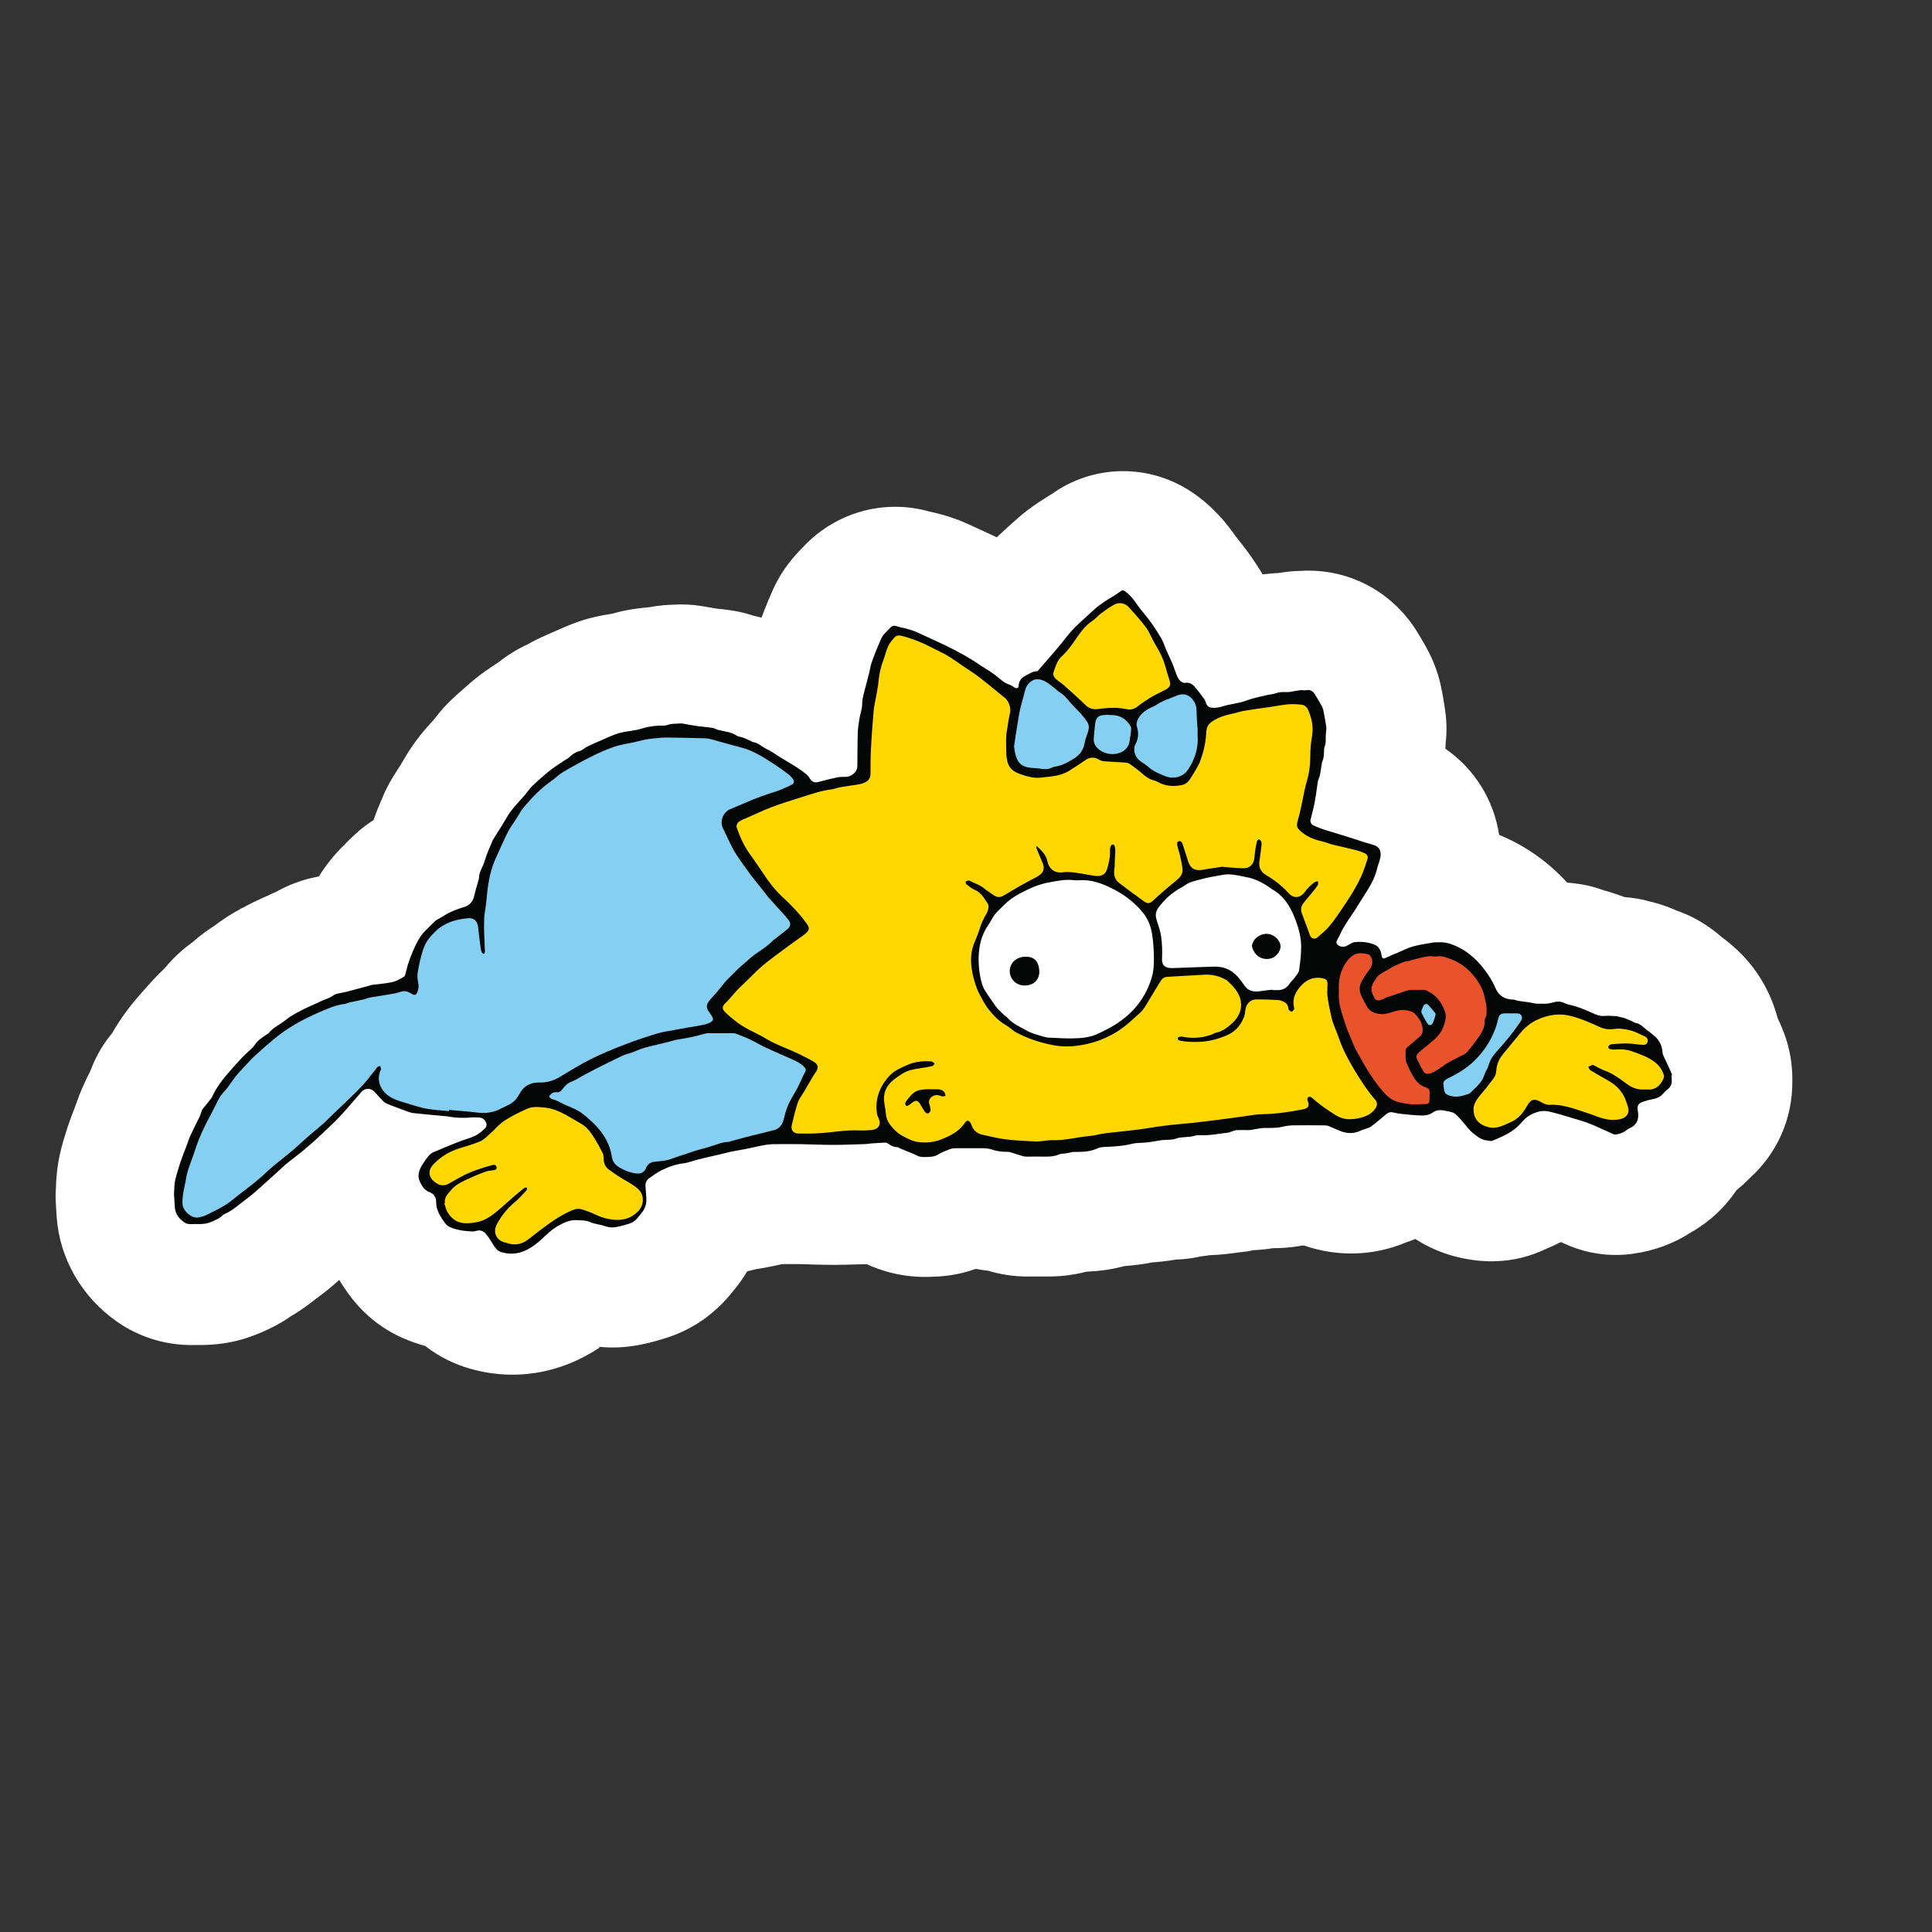 <?xml version="1.0" encoding="UTF-8"?> <svg xmlns="http://www.w3.org/2000/svg" id="Vrstva_1" viewBox="0 0 283.46 283.46"><rect x="0" y="0" width="283.46" height="283.46" fill="#333333" stroke="none"/><defs><style>.cls-1{fill:#85d0f2;}.cls-1,.cls-2,.cls-3,.cls-4,.cls-5,.cls-6{stroke-width:0px;}.cls-2{fill:#1e1e1c;}.cls-3{fill:#fff;}.cls-4{fill:#ffd803;}.cls-5{fill:#e9532b;}.cls-6{fill:#050606;}</style></defs><path class="cls-2" d="m14.65,175.23c0-.22,0-.45.02-.67v-.22c.03-.73.06-1.75.28-2.92.22-1.21.51-2.17.73-2.87l.09-.31c.22-.71.43-1.36.67-2.03.17-.48.34-.9.51-1.33l.29-.78c.23-.64.5-1.36.85-2.17.29-.65.62-1.29.95-1.92.05-.09.29-.67.37-.88.45-1.19,1.02-2.23,1.78-3.18l.29-.37c.23-.28.43-.57.6-.88,1.12-1.98,2.43-3.57,3.44-4.71.68-.78,1.38-1.55,2.09-2.31.31-.33.62-.64.95-.95.2-.19.39-.39.57-.6.84-1.01,1.8-1.91,2.96-2.74.19-.14.36-.28.53-.43.96-.85,1.86-1.43,2.34-1.74.16-.11.31-.22.47-.33,1.44-1.12,2.82-1.83,3.83-2.36.76-.39,1.5-.73,2.25-1.07.37-.17.64-.28.88-.4.23-.11.48-.22.73-.33.22-.09.43-.2.64-.31,1.66-.93,3.16-1.29,4.16-1.47,1.81-.34,3.4-1.43,4.37-2.98.79-1.27,1.72-2.4,2.74-3.4.06-.06.34-.36.34-.36.34-.34.73-.74,1.15-1.12.53-.48,1.1-.91,1.74-1.33,1.27-.81,2.23-2.03,2.71-3.46.29-.9.62-1.66.88-2.26l.17-.42c.33-.82.68-1.52,1.1-2.2l.88-1.4c.29-.47.59-.95.87-1.43,1.18-2.06,2.56-3.58,3.57-4.7.11-.12.26-.29.36-.43.33-.4.85-1.09,1.54-1.78.81-.82,1.58-1.49,2.2-2.02l.29-.25c.48-.42,1.19-1.02,2.05-1.63.5-.36,1.02-.7,1.55-1.04l.19-.12c.19-.12.36-.25.51-.37.95-.76,1.94-1.38,2.98-1.85.2-.09.4-.19.59-.31.23-.14.5-.28.79-.42.91-.45,1.86-.85,2.81-1.26l.42-.19c.79-.36,1.91-.85,3.27-1.23,1.15-.31,2.19-.47,2.81-.57.26-.05.54-.09.81-.17.48-.14.91-.25,1.36-.34,1.01-.2,1.89-.29,2.48-.34l.31-.03c.25-.02.5-.05.74-.09.99-.19,1.78-.23,2.36-.25h.26c.9-.06,1.81-.02,2.73.12l1.24.22c.33.06.64.11.96.16.06,0,.6.06.6.06.57.06,1.12.12,1.66.2.67.09,1.36.26,2.05.5.22.08.43.14.65.19.28.06.6.14.95.23,3.3.9,6.75-.87,7.92-4.09.16-.4.29-.79.45-1.16.34-.84.68-1.67,1.05-2.5.54-1.19,1.29-2.34,2.23-3.4.12-.14.25-.26.37-.4.17-.16.33-.31.47-.48,3.07-3.43,7.71-4.78,12.1-3.55.14.03.26.08.4.11.37.08.73.16,1.07.26.7.19,1.74.48,2.93,1.01,1.5.67,2.98,1.35,4.45,2.05,2.47,1.16,5.38.7,7.37-1.18.51-.48.99-.91,1.43-1.3,0,0,.64-.57.88-.81,1.66-1.55,3.32-2.56,4.54-3.3.16-.09.36-.22.5-.33,3.88-2.82,9.16-2.88,13.15-.16,2.3,1.55,3.75,3.46,4.65,4.78.08.11.14.2.22.29l.29.36c.53.64.96,1.19,1.36,1.75.64.9,1.26,1.83,1.83,2.78,1.36,2.28,3.97,3.5,6.61,3.12.53-.08,1.05-.12,1.58-.14.31,0,.62-.05.93-.09.31-.05.73-.11,1.23-.16.36-.03.68-.05.98-.05h.33c4.48-.28,8.61,1.86,11.03,5.72.59.93,1.07,1.74,1.55,2.67.79,1.54,1.12,2.9,1.33,4.02.12.64.22,1.27.33,1.92l.06.42c.09.57.14,1.24.14,1.8,0,.37-.02.76-.05,1.13l-.03.33c-.02.17-.03.34-.03.53,0,.17-.03.85-.03.98,0,2.16,1.05,4.17,2.84,5.41,2.79,1.94,4.61,4.85,5.12,8.2.34,2.28,1.86,4.22,4,5.1l.22.09c2.79,1.16,5.3,2.93,7.44,5.27,1.15,1.26,2.74,2.02,4.45,2.14,1.23.08,2.43.34,3.58.76.19.06.39.12.57.19.16.05.31.08.47.12.67.2,1.29.4,1.89.64.59.23,1.21.36,1.85.4.85.06,1.61.19,2.37.4.09.03.19.05.28.08.6.14,1.15.31,1.67.5.37.14.74.29,1.13.45.16.08.33.14.5.19,2.39.82,3.97,2.22,4.5,2.67.12.11.26.22.4.33.5.37,1.1.84,1.74,1.46,1.92,1.85,3.29,4.17,3.95,6.75.09.37.23.73.39,1.09.26.59.53,1.18.76,1.78.53,1.4.81,2.9.81,4.48v.4c0,3.57-1.46,6.84-4.11,9.23-.11.09-.22.2-.33.31l-.14.14c-.34.34-.73.7-1.15,1.02-.53.42-.99.93-1.38,1.49-1.13,1.69-2.67,3.12-4.45,4.12-.12.06-.25.14-.36.22-1.71,1.1-3.66,1.83-5.83,2.12-2.16.31-4.36-.03-6.37-.95l-.51-.23c-1.83-.84-3.95-.79-5.75.12-.51.26-1.04.51-1.58.73-.06.03-.14.06-.2.09-.47.2-.93.4-1.41.59-1.54.57-3.19.79-4.95.67-.47-.03-.91-.09-1.33-.17-.06,0-.11-.02-.17-.03-1.81-.29-3.55-.96-5.16-2-1.81-1.15-4.06-1.36-6.05-.54-.33.14-.64.25-.91.34-.16.05-.29.11-.45.17-3.3,1.4-6.89,1.5-10.36.33-.68-.23-1.41-.36-2.12-.36h-.37c-.36,0-.71.05-1.05.11-1.27.23-2.34.26-3.15.28-.34,0-.68.03-1.02.09l-.33.05c-.39.06-.96.14-1.66.16-.37,0-.74.06-1.1.12-.26.06-.54.09-.81.14h-.16c-.31.06-.6.09-.9.14-.96.14-2.14.29-3.5.34-.25,0-.5.03-.74.06l-.4.06-.53.06c-.28.03-.56.08-.84.14-.57.14-1.15.23-1.74.28-.28.03-.54.05-.79.05-.28,0-.54.05-.82.09-.95.17-1.88.28-2.87.34-.29.02-.57.06-.87.11-.36.08-.68.12-1.02.19-.74.11-1.49.19-2.22.25-.42.03-.82.11-1.23.22-1.27.34-2.62.54-4.09.6-.48.02-.95.09-1.41.2-1.36.36-2.81.53-4.31.5h-2.84c-1.24,0-2.47-.19-3.64-.54-.4-.12-.81-.2-1.21-.25-.45-.05-.9-.11-1.35-.2-1.15-.22-2.33-.12-3.43.26-1.94.68-3.57.74-4.36.78-1.55.09-3.02-.06-4.39-.4-.78-.2-1.5-.47-2.25-.82-.95-.45-1.98-.65-3.04-.62h-.67c-1.33.06-2.64.11-3.95.11-1.02,0-2.06-.03-3.1-.06h-.23c-.54-.02-1.09-.03-1.61-.05h-2.73c-.47,0-.91.06-1.36.16l-1.16.26c-.53.11-1.1.22-1.67.31-.39.06-.64.11-.9.17-.11.02-.22.05-.31.08l-1.23.31c-1.71.43-3.18,1.54-4.08,3.04-.39.65-.84,1.29-1.32,1.88-.84,1.05-2.85,3.58-6.45,4.82-1.27.43-2.57.78-3.88,1.02-1.24.22-2.51.28-3.77.14-1.52-.16-3.04.22-4.31,1.07-4.23,2.81-8.95,3.57-13.65,2.2-1.55-.45-2.96-1.18-4.22-2.16-.68-.53-1.47-.93-2.31-1.16-.87-.25-1.69-.53-2.51-.9-1.94-.87-3.66-2.25-4.96-4-.45-.6-.87-1.23-1.24-1.83-1.01-1.67-2.71-2.82-4.65-3.12-1.94-.29-3.91.28-5.38,1.58-.78.7-1.72,1.5-2.81,2.28-.09.06-.5.37-.5.37-.65.51-1.58,1.24-2.82,1.95-.17.11-.36.22-.51.33-.42.29-.82.54-1.27.79-1.05.57-2.17,1.05-3.23,1.4-2.31.76-4.3.76-5.37.74h-.33c-3.55.09-6.13-1.18-7.66-2.26-3.55-2.5-5.75-6.33-6.03-10.47l-.12-1.97c0-.23-.02-.47-.02-.7h-.03Z"></path><path class="cls-3" d="m87.88,197.6c1.88.19,3.75.11,5.61-.22,1.61-.29,3.24-.73,4.82-1.27,5.38-1.85,8.33-5.52,9.38-6.84.73-.87,1.36-1.78,1.94-2.74l1.23-.31c.25-.05.48-.09.73-.12.65-.11,1.32-.23,1.98-.37,0,0,1.12-.25,1.16-.26.85,0,1.72-.02,2.57,0,.57,0,1.15.03,1.74.05,1.1.03,2.2.06,3.3.06,1.4,0,2.78-.05,4.17-.09h.67c.87.39,2.02.85,3.41,1.21,2.05.53,4.19.73,6.28.62.99-.03,3.41-.12,6.3-1.15.62.12,1.24.2,1.86.28,1.77.54,3.61.82,5.58.84h2.71c2.09.03,4.12-.2,6.06-.71,1.46-.06,3.4-.23,5.58-.82.87-.06,1.75-.17,2.64-.29.45-.06.9-.14,1.38-.25,1.21-.08,2.39-.22,3.55-.42.36-.02.71-.03,1.05-.06,1.04-.09,1.94-.25,2.67-.42.23-.02.47-.05.7-.08.19-.02.36-.05.51-.08,1.74-.05,3.18-.26,4.25-.4.23-.03.45-.06.68-.09.09,0,.19-.02.28-.03.43-.06.85-.12,1.27-.22,1.04-.03,1.88-.16,2.45-.23.14-.02.28-.05.42-.06,1.01,0,2.5-.06,4.25-.39h.26c4.99,1.71,10.25,1.54,15.04-.48.39-.12.82-.28,1.29-.48,1.69,1.09,4.28,2.4,7.68,2.96.68.12,1.36.22,2.06.26h0c2.71.2,5.33-.16,7.71-1.04.64-.23,1.26-.5,1.86-.78.7-.29,1.38-.6,2.05-.95l.51.23c3.16,1.46,6.64,1.97,10.05,1.49,3.13-.43,5.99-1.49,8.51-3.13,2.73-1.54,5.01-3.68,6.7-6.2.62-.5,1.21-1.02,1.77-1.6l.14-.14c4.02-3.61,6.28-8.65,6.28-14.13v-.4c0-2.39-.42-4.68-1.24-6.84-.28-.73-.59-1.46-.93-2.17-.98-3.72-2.95-7.12-5.77-9.83-.93-.88-1.77-1.54-2.37-1.98-1.07-.93-3.32-2.78-6.68-3.94-.5-.22-.99-.42-1.49-.6-.98-.36-1.85-.59-2.43-.73-1.18-.34-2.39-.54-3.69-.64-.76-.28-1.52-.54-2.31-.78-.22-.06-.45-.12-.68-.19-1.54-.57-3.37-1.02-5.44-1.15-2.79-3.05-6.09-5.38-9.8-6.93-.06-.03-.12-.05-.19-.08-.79-5.18-3.64-9.69-7.88-12.64.02-.33.03-.6.03-.85l.05-.4c.05-.56.08-1.13.08-1.69,0-.9-.08-1.91-.22-2.81l-.06-.4c-.11-.73-.22-1.44-.36-2.16-.28-1.49-.76-3.49-1.94-5.82-.62-1.21-1.24-2.23-1.81-3.15-3.72-5.95-10.22-9.24-17.04-8.81-.43,0-.93.03-1.46.08-.71.06-1.32.16-1.75.23-.65.02-1.44.08-2.34.2-.65-1.09-1.36-2.16-2.12-3.21-.48-.67-.99-1.3-1.5-1.95-.09-.12-.2-.23-.29-.36-1.23-1.78-3.23-4.34-6.36-6.47-6.3-4.31-14.62-4.19-20.75.26h-.03c-1.38.87-3.47,2.14-5.63,4.16-.25.23-.51.47-.78.7-.47.42-.99.9-1.55,1.43-1.52-.71-3.04-1.43-4.59-2.11-1.64-.73-3.07-1.12-3.86-1.33-.45-.12-.91-.23-1.43-.34-6.76-1.91-14.02.17-18.79,5.49.09-.11.19-.2.2-.22-.37.37-.73.74-1.05,1.12-1.38,1.55-2.5,3.24-3.32,5.09-.4.9-.79,1.81-1.16,2.76-.17.42-.34.85-.51,1.33-.47-.12-.88-.23-1.26-.31-.87-.29-1.94-.57-3.16-.76-.64-.09-1.29-.17-1.92-.23l-.39-.05c-.31-.05-.62-.11-.95-.16,0,0-1.1-.19-1.16-.2-1.38-.22-2.79-.28-4.17-.19-.68.02-1.88.06-3.4.36-.16,0-.29.03-.45.05-.68.06-1.81.17-3.19.45-.59.12-1.16.26-1.8.45-.79.12-2.09.33-3.57.73-1.85.51-3.3,1.15-4.17,1.54l-.36.16c-1.04.45-2.08.9-3.1,1.4-.45.22-.85.43-1.21.65-1.55.7-3.01,1.6-4.39,2.7l-.19.12c-.59.39-1.18.78-1.74,1.18-1.1.78-2,1.54-2.54,2.02l-.26.23c-.68.59-1.6,1.38-2.62,2.4-.95.96-1.64,1.86-2.03,2.36l-.05.06c-1.15,1.26-2.87,3.16-4.4,5.85-.28.48-.57.95-.87,1.41l-.79,1.26c-.6.99-1.12,2.02-1.54,3.07l-.17.39c-.29.68-.68,1.61-1.07,2.76-.79.5-1.71,1.16-2.65,2.03-.5.45-.98.93-1.46,1.41l-.14.16c-1.63,1.55-2.85,3.19-3.78,4.67-1.27.23-3.6.76-6.16,2.2-.34.16-.7.31-1.04.48-.22.11-.43.2-.65.29-.87.39-1.74.79-2.59,1.24-1.12.57-2.9,1.5-4.82,2.98-.73.47-1.89,1.23-3.16,2.37-1.15.82-2.71,2.09-4.2,3.91-.4.39-.82.79-1.21,1.19-.78.82-1.52,1.66-2.26,2.5-1.29,1.46-2.84,3.37-4.23,5.82l-.34.42c-1.18,1.5-2.09,3.12-2.78,4.93-.02.06-.08.22-.09.23-.37.71-.73,1.44-1.05,2.19-.48,1.07-.81,1.98-1.02,2.59l-.26.7c-.19.48-.37.95-.57,1.5-.28.76-.53,1.54-.78,2.34l-.09.29c-.25.81-.62,2.05-.9,3.63-.29,1.63-.34,2.99-.37,3.74v.16c-.03.36-.05.73-.05,1.09s0,.74.03,1.12l.12,1.98c.42,6.14,3.63,11.75,8.81,15.4,2.36,1.66,6.28,3.61,11.65,3.46h.11c1.35,0,4.16.02,7.46-1.09,1.44-.48,2.9-1.1,4.28-1.86.74-.4,1.4-.81,1.95-1.21,1.66-.95,2.87-1.91,3.64-2.51l.22-.17c1.35-.96,2.48-1.94,3.35-2.71.48.81,1.01,1.6,1.6,2.37,1.98,2.65,4.59,4.75,7.55,6.08,1.12.5,2.26.91,3.46,1.24,2.26,1.77,4.57,2.74,6.44,3.29,6.56,1.91,13.31.82,19.12-3.04l-.03-.09Z"></path><path class="cls-6" d="m245.35,157.75c-.28-.71-.62-1.4-.93-2.09-.19-.42-.47-.85-.5-1.29-.06-.91-.42-1.64-1.04-2.25-.37-.36-.81-.64-1.21-.96-.56-.43-1.02-1.02-1.8-1.1-.06,0-.12-.09-.19-.11-.42-.19-.82-.39-1.24-.54-.29-.11-.6-.16-.91-.23-.12-.03-.23-.09-.36-.09-.6-.03-1.21-.09-1.81-.03-.68.06-1.29-.23-1.83-.48-.81-.37-1.63-.7-2.47-.96-.51-.16-1.05-.22-1.52-.45-.67-.34-1.29-.22-1.94-.03-.23.06-.48.11-.71.12-.43.02-.87,0-1.3,0-.16,0-.33-.02-.48-.05-.34-.06-.7-.14-1.04-.19-.47-.06-.93-.11-1.38-.19-.22-.03-.42-.17-.64-.17-1.3,0-2.19-.59-2.68-1.77-.42-1.01-1.01-1.91-1.69-2.78-1.15-1.49-2.53-2.67-4.28-3.4-.79-.33-1.58-.53-2.45-.45-.17.02-.36-.02-.51,0-1.02.19-2.08.31-3.09.59-.76.2-1.49.59-2.22.9-.53.22-1.05.42-1.57.67-.68.34-.78.29-.9-.47-.11-.62-.43-1.13-1.02-1.36-.88-.36-1.81-.45-2.78-.37-.17,0-.34.06-.5.14-.29.14-.56.31-.85.45-.42.2-1.07.08-1.35-.29-.08-.11-.09-.31-.05-.43.09-.25.26-.47.37-.71.73-1.72,1.94-3.15,2.88-4.75.98-1.64,2.2-3.15,2.65-5.07.14-.59.39-1.15.51-1.72.17-.87-.03-1.61-1.13-1.91-1.21-.33-2.39-.76-3.6-1.13-1.04-.33-2.09-.64-3.13-.96-.31-.09-.64-.2-.93-.31-.34-.12-.67-.28-1.01-.42-.31-.12-.53-.53-.43-.88.19-.76.4-1.52.56-2.3.17-.9.31-1.8.42-2.7.05-.39.09-.73.26-1.09.14-.29.17-.65.23-.99.11-.53.11-1.1.31-1.58.17-.43.17-.85.19-1.3,0-.23,0-.48.08-.7.2-.47.17-.95.17-1.43,0-.39.06-.78.09-1.16v-.26c-.11-.67-.2-1.33-.33-1.98-.06-.36-.14-.73-.29-1.04-.33-.65-.71-1.27-1.1-1.88-.28-.43-.67-.67-1.23-.56-.26.05-.54,0-.81,0-.31.03-.6.09-.91.14-.29.05-.59.12-.9.14-.57.03-1.15-.08-1.72.14-.43.16-.9.19-1.36.29-.71.16-1.41.31-2.11.5-.57.16-1.12.39-1.67.54-.68.17-1.38.28-2.06.43-.56.12-1.12.36-1.69.4-1.02.06-1.3-.09-1.57-.96-.03-.09-.06-.19-.12-.26-.39-.53-.78-1.05-1.18-1.55-.43-.53-.87-1.02-1.69-.88-.23.05-.59-.16-.76-.36-.23-.25-.39-.6-.51-.93-.22-.53-.37-1.07-.6-1.6-.28-.67-.6-1.32-.9-1.98-.23-.53-.39-1.1-.67-1.6-.5-.85-1.02-1.69-1.61-2.48-.62-.87-1.35-1.64-1.95-2.51-.53-.78-1.09-1.49-1.86-2.02-.19-.12-.31-.16-.5-.02-.31.23-.64.47-.98.67-1.05.64-2.11,1.26-3.02,2.11-1.4,1.3-2.87,2.48-4.05,4.02-1.15,1.5-2.45,2.92-3.68,4.36-.14.17-.28.34-.43.5-.06.06-.16.14-.25.14-.54,0-.95.31-1.41.53-.7.33-1.19.76-1.23,1.6,0,.34-.31.43-.6.25-.14-.08-.26-.19-.4-.26-.37-.19-.78-.29-1.12-.53-.54-.37-1.04-.84-1.58-1.23-.59-.42-1.23-.79-1.83-1.19-1.64-1.12-3.38-2.09-5.18-2.95-1.44-.68-2.87-1.35-4.33-2-.45-.2-.93-.33-1.4-.47-.48-.14-.99-.19-1.46-.36-.4-.14-.68-.06-.96.25-.28.31-.59.59-.87.91-.16.17-.29.36-.39.57-.31.68-.59,1.38-.87,2.06-.22.56-.43,1.12-.62,1.69-.14.45-.19.91-.31,1.36-.2.79-.42,1.58-.62,2.37-.12.5-.26.99-.36,1.5-.06.4-.03.81-.09,1.21-.09.54-.26,1.07-.36,1.63-.11.71-.23,1.44-.25,2.16-.05,1.61-.03,3.23-.06,4.85-.02.84-.88,1.55-1.72,1.54-.42,0-.84,0-1.24.08-.95.2-1.88.43-2.79.68-.53.14-.93-.03-1.21-.51-.17-.29-.42-.54-.68-.76-.45-.36-.91-.67-1.4-.98-.37-.25-.78-.48-1.16-.71-.4-.25-.82-.5-1.23-.74-.62-.37-1.19-.84-1.86-1.13-.71-.33-1.26-.96-2.09-1.05-.03,0-.06-.05-.09-.06-.42-.2-.84-.4-1.27-.57-.31-.12-.7-.12-.98-.31-.84-.56-1.81-.59-2.73-.84-.25-.06-.48-.23-.74-.28-.73-.11-1.47-.16-2.2-.26-.78-.11-1.55-.26-2.33-.39-.11-.02-.22-.02-.33,0-.59.06-1.16-.02-1.75.2-.43.17-.96.08-1.46.12-.48.05-.98.09-1.46.19-.54.11-1.07.31-1.61.42-.87.17-1.78.25-2.64.48-.78.22-1.5.59-2.25.9-.79.34-1.58.68-2.36,1.05-.42.2-.78.6-1.21.7-.57.14-.98.43-1.38.81-.2.19-.43.33-.67.47-.6.4-1.23.79-1.81,1.21-.42.29-.81.62-1.18.95-.64.54-1.27,1.09-1.86,1.67-.47.48-.84,1.05-1.29,1.55-.88.99-1.81,1.94-2.48,3.1-.6,1.05-1.27,2.06-1.91,3.09-.09.14-.17.29-.23.47-.36.88-.79,1.75-1.04,2.68-.25.93-.9,1.71-.88,2.71,0,.06-.03.12-.05.17-.22.79-.47,1.58-.65,2.39-.19.84-.74,1.4-1.57,1.63-.7.2-1.4.48-2.06.78-.37.16-.7.42-1.04.62-.11.06-.25.12-.36.19-.23.14-.51.26-.71.45-.45.42-.87.88-1.32,1.3-.95.9-1.47,2.06-1.98,3.23-.26.59-.48,1.21-.68,1.83-.12.39-.2.79-.31,1.18-.06.22-.11.53-.28.62-.54.31-1.1.65-1.69.78-.99.22-2.02.28-3.04.42-.08,0-.17.05-.25.08-1.19.33-2.39.64-3.6.96-.6.16-1.33.17-1.8.51-.54.42-1.18.54-1.75.82-.95.47-1.92.84-2.84,1.32-.82.43-1.67.87-2.39,1.46-.81.67-1.81,1.07-2.48,1.91-.06.08-.16.12-.23.17-.71.48-1.43.91-1.89,1.67-.14.23-.36.4-.56.59-.4.4-.84.76-1.23,1.18-.62.65-1.21,1.32-1.81,2-.99,1.13-1.92,2.3-2.54,3.68-.09.2-.23.37-.37.54-.36.45-.71.88-1.07,1.33-.05.06-.08.16-.11.23-.11.29-.19.6-.33.9-.42.87-.87,1.72-1.27,2.59-.28.6-.48,1.24-.71,1.85-.2.53-.42,1.05-.6,1.58-.17.47-.33.93-.47,1.4-.2.68-.43,1.35-.56,2.05-.11.62-.09,1.26-.14,1.88.05.64.08,1.27.12,1.91.06.99.62,1.69,1.4,2.23.31.22.64.26,1.02.25.87-.03,1.74.08,2.57-.2.51-.17.99-.39,1.47-.65.31-.17.54-.5.85-.64,1.16-.48,2.05-1.36,3.05-2.08.99-.71,1.88-1.55,2.79-2.36.95-.84,1.88-1.71,2.82-2.56.2-.19.4-.37.62-.53.64-.51,1.3-1.01,1.94-1.52.56-.47,1.12-.93,1.66-1.41.53-.47,1.05-.95,1.55-1.43.85-.82,1.74-1.61,2.54-2.48,1.07-1.16,2.08-2.37,3.13-3.57.42-.48,1.21-.57,1.71-.14.4.34.71.79,1.09,1.16.25.25.5.56.81.7.93.4,1.88.73,2.84,1.09.37.14.74.28,1.13.33,1.61.17,3.24.33,4.87.47h.08c1.23.25,2.45.28,3.69.17.36-.03.71,0,1.07.02.48.03.78.33.96.71.17.37.05.74-.28,1.01-.43.34-.85.74-1.33.96-.87.39-1.78.62-2.67.98-1.18.47-2.36.95-3.52,1.46-.26.12-.5.36-.7.59-.29.36-.54.74-.79,1.12-.51.79-.85,1.64-.42,2.57.29.64.67,1.26,1.38,1.52.62.23.95.68,1.01,1.33.03.34,0,.7.11,1.02.23.82.7,1.55,1.21,2.23.17.22.39.43.64.54,1.05.47,2.17.62,3.32.67.2,0,.4-.02.59-.08.6-.2,1.1.03,1.46.47.42.51.76,1.09,1.12,1.66.28.45.59.84,1.15.99,1.8.53,3.38.03,4.84-1.04,1.19-.87,2.11-2.06,3.4-2.79.85-.48,1.71-.91,2.74-.87.73.03,1.43,0,2.14.33.6.26,1.3.29,1.92.51.54.19,1.09.29,1.63.2.78-.14,1.54-.34,2.26-.6.71-.25,1.1-.88,1.57-1.44.51-.6.79-1.32.74-2.12-.03-.6-.06-1.21-.12-1.81-.05-.56.16-.98.6-1.27.57-.39,1.13-.81,1.75-1.12,1.02-.51,2.08-.87,3.23-1.02.73-.09,1.43-.39,2.14-.56,1.05-.26,2.11-.5,3.16-.74.57-.14,1.15-.29,1.72-.42.84-.17,1.71-.29,2.54-.47,1.26-.26,2.5-.62,3.78-.62s2.54-.03,3.81,0c1.6.02,3.19.11,4.78.11s3.13-.08,4.71-.12c.25,0,.48-.06.73-.08.74-.05,1.5-.11,2.25-.14.12,0,.26.08.37.14.42.29.85.53,1.38.53.12,0,.26.12.4.19.4.17.82.33,1.23.5.25.09.5.19.73.29.28.12.56.31.85.39.31.08.64.09.96.08.59-.03,1.19,0,1.75-.34.53-.33,1.12-.56,1.71-.79.28-.11.6-.16.9-.16h4.08c.4,0,.82.05,1.19.17.78.28,1.55.36,2.36.36.14,0,.28,0,.4.05.6.19,1.21.39,1.83.57.17.05.34.08.51.08.98,0,1.95-.02,2.93,0,.67,0,1.29-.06,1.91-.33.28-.12.62-.09.93-.14.16-.02.31-.05.47-.08.23-.05.45-.12.68-.14,1.16,0,2.34.02,3.43-.48.68-.31,1.36-.25,2.06-.29.68-.03,1.36-.11,2.05-.2.65-.09,1.3-.33,1.95-.34.99-.03,1.97-.14,2.96-.34.67-.14,1.38-.11,2.06-.17.19-.02.36-.08.53-.12.19-.05.36-.14.54-.16.54-.06,1.07-.08,1.61-.14.42-.05.85-.23,1.27-.22,1.49.09,2.92-.22,4.37-.39.08,0,.16-.06.23-.09.31-.09.62-.25.93-.26.57-.03,1.16,0,1.74,0,.16,0,.33-.03.48-.06.57-.08,1.13-.23,1.71-.25.87-.03,1.75.05,2.62-.16.54-.12,1.12-.22,1.67-.23,1.52-.03,3.04,0,4.56,0,.22,0,.45.02.65.09.56.22,1.1.48,1.66.71,1.05.43,2.09.47,3.13-.05.17-.08.34-.12.53-.19.33-.12.71-.2.98-.42.71-.53,1.4-1.12,2.08-1.69.28-.25.59-.43.96-.37.42.06.84.19,1.27.23,1.05.11,2.11.23,3.16.25.51,0,1.1-.12,1.5-.42.81-.59,1.6-.33,2.42-.17.33.06.7.17.95.37.37.31.68.71,1.01,1.07.53.59.99,1.3,1.61,1.77s1.26,1.04,2.14,1.04c.05,0,.09.05.14.06.16,0,.34.03.48,0,.39-.14.78-.33,1.15-.5,1.24-.53,2.37-1.23,3.24-2.28.7-.85,1.61-1.32,2.62-1.55.5-.11,1.07-.05,1.57.08,1.07.25,2.14.59,3.19.9.9.26,1.8.53,2.67.87,1.13.47,2.25,1.01,3.37,1.5.08.03.17.06.25.06.53-.08,1.04-.2,1.49-.53.19-.14.37-.29.59-.39,1.16-.48,1.47-1.46,1.23-2.61-.12-.59.05-1.01.6-1.23.5-.19,1.01-.33,1.52-.42.54-.11,1.05-.26,1.46-.68.25-.25.45-.53.73-.73.43-.31.68-.71.67-1.24,0-.31.03-.64-.08-.91l.11.06Z"></path><path class="cls-3" d="m157.69,129.15c.25,0,.5.02.74,0,1.64-.12,3.13.43,4.56,1.12,1.75.85,3.32,1.98,4.59,3.5.81.95,1.24,2.03,1.44,3.21.2,1.18.26,2.4.28,3.61,0,.9-.03,1.83-.28,2.68-.85,3.01-2.67,5.32-5.32,7.01-.85.54-1.74.98-2.64,1.4-1.19.56-2.47.65-3.74.67-1.12.02-2.25-.06-3.37-.11-.28,0-.57-.06-.84-.14-.79-.26-1.64-.43-2.37-.84-1.01-.57-2.12-1.02-2.92-1.92-.22-.23-.5-.4-.73-.64-.34-.34-.71-.65-.99-1.04-.51-.7-.98-1.43-1.46-2.14-.48-.7-.68-1.5-.84-2.33-.26-1.5-.31-3.02-.03-4.51.19-1.01.59-2.02,1.19-2.9.22-.31.42-.65.59-.98.47-.87,1.23-1.49,1.91-2.16.93-.91,2.05-1.52,3.23-2.08.99-.48,2.02-.88,3.1-1.07,1.27-.23,2.54-.53,3.86-.34l.02-.02Zm-5.21,13.27c-.08-1.43-.79-2.11-2.14-2.05-1.32.06-2.25,1.01-2.19,2.22.05.98.87,2.09,2.36,2,1.26-.08,2.05-.93,1.97-2.19v.02Zm34.24,2.79c-.6.06-1.23.11-1.83.22-.59.09-1.15.05-1.66-.22-.28-.14-.51-.42-.7-.68-.82-1.23-1.75-2.31-3.29-2.62-.34-.06-.68-.09-1.04-.09-1.81.05-3.63.12-5.44.19-.4,0-.82.06-1.23,0-.82-.12-1.07-.59-1.04-1.41.05-1.04.02-2.11-.12-3.13-.11-.85-.43-1.69-.68-2.53-.2-.65-.14-1.23.28-1.78.91-1.23,2.02-2.23,3.37-2.95.42-.23.81-.57,1.24-.73.79-.28,1.61-.48,2.42-.67.84-.19,1.67-.31,2.51-.47,1.12-.19,2.19.14,3.26.33,1.43.25,2.65.91,3.8,1.75.08.05.14.11.22.14,1.74,1.04,2.64,2.67,3.32,4.5.47,1.27.82,2.59.79,3.94,0,1.13-.14,2.26-.31,3.38-.05.36-.36.68-.59.99-.23.33-.54.59-.76.91-.45.68-1.04,1.02-1.86.99h-.67v-.06h.02Zm-3.04-6.47c.08.79.73,1.63,1.5,1.86.93.28,1.83,0,2.36-.78.37-.54.48-1.13.12-1.71-.87-1.4-2.54-1.44-3.6-.25-.2.22-.26.56-.39.85v.02Z"></path><path class="cls-4" d="m152.01,124.07c.05.2.05.33.09.45.28.68.56,1.36.85,2.05.33.76.23,1.33-.43,1.83-.4.29-.87.5-1.32.74-.54.29-1.09.59-1.61.88-.81.47-1.6.95-2.39,1.4-.48.28-.95.25-1.4-.08-.45-.33-.95-.6-1.36-.96-.62-.54-1.41-.76-2.11-1.13-.08-.05-.2-.06-.29-.05-.12.03-.33.09-.36.19-.03.11.05.31.14.37.37.28.74.6,1.16.78.99.4,1.44,1.29,1.97,2.09.12.2.08.56.03.82-.05.23-.17.47-.29.68-.42.71-.76,1.46-.99,2.26-.2.67-.5,1.32-.76,1.97-.5,1.24-.57,2.51-.36,3.81.05.25.06.5.12.73.12.48.23.98.39,1.46.17.5.34.98.59,1.44.43.81.84,1.64,1.41,2.34.7.87,1.47,1.69,2.48,2.26.56.31,1.01.81,1.57,1.1,1.63.87,3.37,1.44,5.19,1.81,1.71.36,3.38.25,5.02-.11,1.63-.34,3.16-.98,4.61-1.88,1.26-.79,2.28-1.81,3.37-2.78.5-.45.82-1.1,1.19-1.69.59-.95,1.15-1.94,1.74-2.88.22-.36.53-.62.99-.65,1.83-.11,3.64-.2,5.47-.31,1.12-.06,2.16.19,3.13.74.06.03.14.06.19.11.91.84,1.78,1.75,2,2.99.22,1.29-.29,2.39-1.26,3.29-.71.65-1.47,1.21-2.45,1.4-.22.05-.42.23-.64.29-.51.14-1.04.31-1.57.37-.9.11-1.8.09-2.7-.11-.19-.05-.6.09-.62.2-.05.33.29.39.53.43.87.16,1.74.17,2.64.14,1.38-.05,2.64-.39,3.89-.9,1.33-.53,2.14-1.46,2.65-2.73.14-.34.17-.74.22-1.12.11-.79.71-1.46,1.52-1.47,1.1-.02,2.2.03,3.3.09.28,0,.54.14.81.25.34.16.57.42.64.81.02.14.03.29.12.39.11.12.29.28.42.25s.23-.23.33-.37c.03-.05.02-.12,0-.19-.34-1.43.28-2.53,1.23-3.46.82-.79,1.85-1.13,2.99-.87.56.12.68.33.68.9s-.09,1.19,0,1.78c.14,1.04.36,2.06.59,3.09.23,1.01.73,1.94,1.05,2.92.54,1.61,1.32,3.09,2.17,4.53.96,1.61,1.97,3.19,3.21,4.62.33.39.28.84,0,1.26-.67.98-1.69,1.27-2.76,1.49-.23.05-.47.03-.7.06-.87.09-1.66-.14-2.4-.6-1.16-.73-2.3-1.5-3.32-2.43-.08-.08-.17-.14-.26-.19-.29-.16-.56.03-.53.36,0,.08.03.14.06.22.26.73.08,1.05-.7,1.21-1.98.39-3.97.68-5.99.71-.99.02-1.98.23-2.98.36-.7.09-1.4.19-2.09.28-1.57.2-3.13.42-4.7.59-1.49.17-2.98.26-4.47.45-1.38.17-2.76.43-4.14.6-1.55.2-3.12.33-4.68.53-.78.09-1.55.34-2.33.4-1.81.16-3.57.67-5.41.6-.42,0-.84.06-1.26.11-.43.03-.87.11-1.29.08-1.38-.08-2.78-.12-4.14-.29-1.18-.14-2.33-.42-3.49-.68-.79-.17-1.4-.6-1.66-1.43-.03-.09-.08-.19-.12-.26-.26-.47-.57-.51-.87-.06-.82,1.24-2.05,1.85-3.38,2.39-1.16.47-2.37.59-3.57.4-.78-.11-1.54-.54-2.25-.91-.48-.26-.91-.65-1.29-1.05-.56-.59-1.02-1.24-1.09-2.12-.05-.73-.25-1.44-.28-2.17-.05-1.27.57-2.25,1.57-2.99.39-.29.81-.59,1.23-.84.74-.43,1.57-.59,2.4-.71.62-.09,1.24-.19,1.85-.33.16-.03.26-.23.39-.36-.16-.11-.31-.31-.47-.33-1.24-.09-2.45.02-3.6.54-.88.4-1.8.78-2.5,1.5-1.52,1.6-2.23,3.47-1.89,5.69.03.19.11.36.19.51.48.99.08,1.72-1.02,1.83-.62.06-1.26.08-1.89.05-1.89-.08-3.74.28-5.61.4-1.05.08-2.12.08-3.18.06-.74,0-1.16-.48-1.01-1.19.25-1.12.53-2.23.88-3.32.19-.57.6-1.07.91-1.6.4-.7.81-1.41,1.23-2.11.16-.25.31-.51.48-.74.47-.64.4-1.18-.28-1.58-.71-.42-1.46-.79-2.2-1.15-1.61-.78-3.32-1.33-4.85-2.26-1.1-.67-2.33-1.15-3.43-1.85-.88-.56-1.69-1.24-2.45-1.95-.6-.57-.51-.95.09-1.49.28-.26.51-.56.78-.85.36-.4.7-.84,1.09-1.21.65-.65,1.33-1.26,1.97-1.91,1.36-1.44,2.96-2.57,4.54-3.75.99-.74,2.03-1.46,3.04-2.19.08-.06.16-.12.23-.19.6-.54.62-.82.14-1.49-1.02-1.43-2.23-2.68-3.54-3.89-1.07-.99-1.98-2.17-2.79-3.41-.64-.98-1.32-1.94-2-2.9-.84-1.15-1.4-2.43-1.88-3.77-.14-.39,0-.74.34-.98.19-.12.4-.23.62-.33.33-.14.65-.26.98-.42,1.02-.43,2.02-.93,3.05-1.32,1.5-.56,3.02-1.05,4.56-1.52,1.38-.42,2.74-.93,4.19-1.1.53-.06,1.02-.28,1.55-.36.79-.14,1.58-.23,2.37-.36.53-.08,1.04-.19,1.47-.54.36-.31.47-.65.47-1.12,0-1.15,0-2.3.06-3.44.09-1.88.23-3.75.39-5.61.06-.73.23-1.44.36-2.16.12-.74.29-1.47.36-2.23.09-1.1.33-2.17.73-3.21.26-.67.4-1.38.7-2.03.22-.47.57-.85.91-1.24.29-.34.7-.36,1.13-.23,1.6.42,3.1,1.04,4.56,1.81.7.37,1.43.68,2.11,1.09.79.48,1.54,1.02,2.31,1.55.71.48,1.46.95,2.14,1.46.85.64,1.69,1.33,2.51,2,.47.37.91.76,1.38,1.12.67.51,1.01,1.57.79,2.39-.17.7-.26,1.41-.37,2.11-.08.45-.16.9-.17,1.36-.02.87,0,1.75.03,2.62,0,.17.06.34.08.51.11,1.1.74,1.8,1.75,2.17,1.04.37,2.11.73,3.23.59,1.43-.17,2.9-.2,4.17-1.01.79-.5,1.58-1.01,2.36-1.55.68-.48,1.33-.48,2.03-.06.23.14.53.22.79.23,1.02.08,2.05.11,3.07.19.22.02.45.08.62.2.62.43,1.23.87,1.78,1.36.54.48,1.1.9,1.83,1.07.22.05.42.16.6.26,1.12.6,2.3.64,3.5.39.76-.16,1.1-.79,1.47-1.38.34-.54.68-1.1.96-1.66.2-.39.31-.81.45-1.21.39-1.16.59-2.34.65-3.57.03-.64.29-1.12.84-1.49.93-.62,1.97-.95,3.05-1.16.53-.11,1.02-.29,1.54-.39,1.27-.22,2.56-.39,3.85-.57.9-.14,1.8-.31,2.71-.4.65-.06,1.3-.02,1.95.05.48.05.84.36,1.02.82.53,1.24.78,2.5.54,3.86-.17.96-.25,1.94-.25,2.92,0,1.29-.17,2.53-.54,3.75-.31,1.04-.47,2.12-.7,3.18-.17.79-.34,1.58-.57,2.37-.28.95-.17,1.19.57,1.81.93.78,2.02,1.13,3.15,1.4.42.09.82.28,1.24.39,1.23.29,2.45.57,3.66.87.4.11.81.26,1.18.43.39.19.51.48.39.88-.2.64-.42,1.27-.65,1.89-.79,1.97-1.97,3.74-3.15,5.49-.56.82-1.12,1.66-1.77,2.42-.51.6-1.12,1.12-1.72,1.63-.48.42-.99.22-1.19-.4-.09-.29-.2-.57-.31-.87-.28-.74-.56-1.5-.84-2.26-.17-.48-.11-.98.19-1.38.4-.54.85-1.05,1.29-1.58.31-.39.62-.76.88-1.18.08-.12,0-.36,0-.54-.16.05-.34.05-.47.14-.56.42-1.05.87-1.46,1.46-.5.71-1.49,1.1-2.31.2-.99-1.09-2.12-1.98-3.4-2.73-.74-.43-1.07-1.13-.93-2.02.12-.79.22-1.6.31-2.39.02-.17,0-.37-.08-.54-.05-.11-.2-.25-.31-.25-.09,0-.25.16-.28.26-.09.36-.17.73-.22,1.09-.08.53-.12,1.05-.2,1.58-.11.74-.7,1.3-1.44,1.3-.93,0-1.88-.11-2.81-.17-.16,0-.29-.06-.43-.05-.82.11-1.63.25-2.45.37-.26.05-.51.11-.78.12-.9.05-1.44-.33-1.74-1.19-.26-.81-.51-1.63-.78-2.43-.09-.31-.22-.71-.6-.62-.4.09-.26.5-.2.79.11.5.29.96.39,1.46.14.67.31,1.35.34,2.03,0,.34-.17.78-.42,1.02-.54.56-1.19,1.02-1.8,1.54-.7.6-1.4,1.21-2.08,1.85-.5.47-.81.53-1.35.14-1.23-.88-2.45-1.78-3.66-2.71-.65-.5-.81-1.19-.7-1.98.08-.5.05-1.01.08-1.5.02-.37.06-.73.06-1.1,0-.28,0-.57-.09-.82-.12-.31-.43-.31-.57,0-.09.2-.14.45-.12.68.05.93-.17,1.81-.43,2.7-.2.65-.67,1.02-1.35,1.01-.48,0-.98-.11-1.46-.19-.26-.03-.51-.11-.76-.14-.57-.09-1.15-.19-1.72-.23-.37-.03-.74-.05-1.1,0-1.32.22-2.12-.5-2.37-1.63-.2-.95-.84-1.55-1.5-2.14-.06-.05-.14-.06-.29-.12l.09-.02Zm-15.6,35.74h-.51c-.45.06-.93.06-1.33.23-.74.31-1.19.98-1.67,1.6-.06.08-.08.19-.08.28,0,.29.17.42.43.28.19-.11.37-.25.54-.39.59-.45.87-.4,1.26.26.23.39.45.78.71,1.12.08.11.31.2.43.17s.26-.22.31-.36c.05-.16,0-.34-.02-.51-.03-.19-.09-.36-.14-.54-.12-.45.05-.78.39-1.04.48-.37.96-.25,1.47-.06.16.06.36-.05.53-.06-.05-.19-.06-.4-.17-.54-.23-.29-.56-.43-.95-.43h-1.23.02Zm-71.21,16.78c.16.43.23.91.48,1.29,1.07,1.71,2.45,1.77,4.3,1.43,1.01-.19,1.91-.76,2.71-1.4.95-.78,1.85-1.61,2.76-2.4.48-.42.98-.82,1.49-1.23.09-.06.26-.02.4-.03-.03.12,0,.31-.09.39-.57.6-1.13,1.26-1.77,1.78-1.05.88-1.88,1.92-2.54,3.12-.7,1.23-.12,2.5,1.24,2.78.08,0,.14.03.22.06,1.15.39,2.19.19,3.13-.56.56-.43,1.12-.87,1.67-1.29,1.49-1.13,3.01-2.22,4.73-2.96.5-.22,1.02-.28,1.52-.11.7.22,1.38.48,2.03.79.79.39,1.61.6,2.48.7,1.38.14,2.57-.16,3.6-1.16,1.02-1.01.99-2.5.05-3.35-.74-.67-1.61-1.09-2.45-1.6-.62-.37-1.21-.81-1.81-1.23-.57-.4-.78-.99-.79-1.67,0-.25-.02-.51-.12-.73-.4-.79-.82-1.57-1.3-2.33-.5-.79-1.05-1.55-1.92-2.03-.74-.42-1.46-.87-2.22-1.29-1.01-.54-2.05-.98-3.21-1.07-.84-.08-1.67-.17-2.48.2-.59.28-1.19.54-1.77.85-.91.5-1.83.98-2.56,1.75-.45.48-.93.91-1.41,1.35-.37.33-.74.68-1.19.85-.96.39-1.95.67-2.95.98-1.47.47-2.74,1.21-3.81,2.33-1.21,1.27-.39,2.43.7,2.95.47.22.99.2,1.47-.06.62-.34,1.23-.7,1.83-1.02,1.46-.81,3.04-1.3,4.64-1.74.26-.08.53,0,.59.28.08.31-.14.43-.42.48-.43.06-.9.09-1.3.25-.91.34-1.83.74-2.73,1.15-.84.39-1.64.81-2.25,1.55-.45.54-1.01,1.05-.87,1.88-.03,0-.06.02-.09.03l.03.05Zm176.73-16.72c.76-.02,1.36-.36,1.78-.98.26-.39.54-.82.36-1.3-.26-.76-.76-1.4-1.41-1.86-1.01-.71-2.16-1.12-3.32-1.52-.79-.26-1.54-.29-2.33-.22-.19.02-.37,0-.56-.02-.25-.03-.51-.12-.48-.4.02-.14.26-.34.43-.36.78-.06,1.55-.12,2.33-.11s1.55.16,2.33.2c.29.02.6-.09.68-.47.06-.36-.09-.62-.4-.76-.73-.33-1.44-.73-2.22-.91-.74-.19-1.55-.31-2.3-.19-.76.11-1.44.02-2.09-.28-1.36-.62-2.74-1.23-4.2-1.61-1.74-.47-3.35-.19-4.93.51-1.02.45-1.86,1.16-2.57,2.02-.84,1.01-1.66,2.03-2.5,3.04-.57.7-.93,1.47-.99,2.39-.03.47-.17.9-.47,1.27-.33.4-.62.82-.95,1.23-.43.54-.91,1.07-1.33,1.64-.34.47-.59.98-.59,1.57,0,1.47.84,2.3,2.25,2.64,1.21.29,2.25-.34,3.29-.79,1.07-.47,1.77-1.38,2.34-2.4.56-.99,1.12-1.05,2.08-.47.36.22.84.4,1.24.37.87-.06,1.71.09,2.53.28.96.23,1.89.57,2.82.88.43.14.87.28,1.29.45,1.19.47,2.4.79,3.72.48.84-.2,1.32-.81,1.13-1.64-.06-.31-.2-.6-.29-.91-.45-1.4-1.38-2.39-2.65-3.1-.88-.5-1.75-.99-2.62-1.52-.14-.09-.2-.33-.29-.5.19-.09.37-.2.57-.26.08-.03.2.02.28.06.48.23.95.54,1.44.71,1.23.43,2.26,1.19,3.27,1.94.76.57,1.54.91,2.48.88h.88l-.03.02Zm-86.82-60.09c.39.31.81.57,1.16.91,1.01.9,2.02,1.81,3.01,2.76.54.53,1.15.68,1.89.57.79-.11,1.6-.17,2.4-.17.62,0,1.26.12,1.88.22.57.08,1.04-.08,1.5-.45.6-.48,1.26-.91,1.92-1.32.71-.42,1.49-.76,2.22-1.16.59-.33.71-.71.51-1.3-.23-.68-.43-1.38-.62-2.08-.26-.91-.64-1.78-1.13-2.61-.23-.37-.43-.78-.65-1.16-.37-.68-.67-1.43-1.13-2.03-.76-1.01-1.61-1.94-2.45-2.87-.53-.59-1.43-.78-2.11-.4-.67.36-1.3.81-1.91,1.26-.48.36-.88.85-1.38,1.18-1.1.74-1.81,1.81-2.54,2.87-.56.82-1.15,1.61-1.88,2.28-.74.67-.96,1.61-1.27,2.5-.02.48.28.74.59,1.01h-.02Z"></path><path class="cls-5" d="m196.44,145.48c-.06-1.12.03-2.2.48-3.21.34-.78.78-1.52,1.49-2.03.76-.54,1.58-.42,2.42-.19.08.02.14.11.19.17.47.57.4,1.4-.05,1.97-.5.67-1.01,1.36-1.33,2.11-.23.53-.19,1.19.08,1.77.26.56.54,1.1.85,1.63.42.7,1.09.98,1.88,1.07.74.09,1.41-.14,2.09-.37.91-.31,1.81-.29,2.71.08.12.06.25.16.36.26.62.68,1.13,1.41,1.12,2.42,0,.37-.11.67-.37.88-.59.51-1.21,1.01-1.8,1.54-.16.14-.36.37-.34.56.05.65-.11,1.3.2,1.94.5,1.05.9,2.14,1.8,2.93.29.26.68.43,1.05.56.28.09.45.25.47.5.03.48,0,.96-.02,1.44,0,.29-.17.45-.47.47-.76,0-1.54.08-2.3.02-.65-.05-1.3-.17-1.92-.34-.93-.26-1.6-.91-2.22-1.63-1.3-1.52-2.33-3.21-3.29-4.96-.25-.45-.51-.9-.74-1.36-.19-.39-.34-.79-.51-1.18-.22-.53-.43-1.04-.64-1.57-.19-.51-.36-1.04-.53-1.57-.11-.36-.22-.73-.33-1.09-.28-.91-.4-1.86-.34-2.81Zm10.85-4.68c-.22.05-.42.2-.64.2-.68.02-1.24.39-1.83.62-.51.2-.96.54-1.46.81-.57.31-1.16.6-1.52,1.19-.29.5-.64.95-.62,1.58.02.53.29.91.5,1.33.08.16.4.28.59.25.42-.09.79-.31,1.19-.45,1.02-.36,2.05-.7,3.07-1.04.11-.03.22-.06.33-.06h2c.12,0,.25.03.36.08,1.16.51,1.98,1.36,2.5,2.51.2.45.4.91.36,1.46-.03.36-.14.68-.23,1.02-.29,1.01-.9,1.77-1.69,2.42-.65.53-1.3,1.07-1.94,1.61-.33.28-.56.6-.36,1.04.29.65.6,1.29.99,1.89.2.33.64.34.99.22.37-.14.71-.33,1.05-.53.53-.34,1.01-.73,1.55-1.05s1.12-.57,1.66-.87c.37-.2.82-.36,1.1-.67.62-.7,1.18-1.46,1.72-2.22.51-.73.93-1.49.87-2.43,0-.09.02-.2.06-.28.23-.39.23-.82.22-1.26,0-.57-.12-1.13-.25-1.71-.22-1.15-.73-2.12-1.41-3.02-.91-1.18-2.05-2.14-3.47-2.67-.74-.28-1.49-.6-2.33-.43h-.16c-1.13-.2-2.16.26-3.23.48l.02-.03Z"></path><path class="cls-1" d="m65.87,163.02c-1.13-.11-2.26-.17-3.38-.37-.9-.16-1.78-.48-2.67-.74-.67-.2-1.36-.39-2-.67-1.64-.73-2.78-2.36-1.97-4.26.03-.06.08-.12.06-.17-.03-.14-.09-.28-.14-.42-.14.06-.33.08-.4.17-.68.84-1.3,1.71-2.02,2.51-.65.74-1.38,1.41-2.09,2.11-.67.65-1.33,1.29-2,1.92-.45.43-.9.87-1.35,1.3-.11.11-.22.23-.34.34-1.21,1.04-2.45,2.05-3.61,3.13-1.21,1.13-2.53,2.12-3.8,3.16-.79.65-1.5,1.4-2.3,2.05-.96.81-1.97,1.57-2.98,2.34-.59.45-1.15.96-1.77,1.35-.9.54-1.86,1.02-2.81,1.49-.37.19-.79.28-1.21.36-.99.17-2.23-.95-2.31-1.94-.08-1.29.31-2.48.51-3.72.23-1.43.85-2.73,1.29-4.09.56-1.8,1.35-3.5,2.25-5.15.5-.91.91-1.86,1.43-2.76.29-.5.74-.9,1.09-1.35.39-.5.73-1.02,1.1-1.52.29-.39.62-.74.95-1.09.67-.71,1.3-1.46,2.02-2.12.88-.82,1.81-1.61,2.73-2.39,1.97-1.66,4.2-2.88,6.54-3.91,1.26-.54,2.53-1.13,3.92-1.29.19-.02.37-.14.56-.19.73-.16,1.47-.29,2.2-.47.34-.08.65-.23.99-.29.93-.17,1.86-.28,2.78-.45.57-.09,1.15-.2,1.69-.39.59-.2,1.07,0,1.54.29.48.29.65.26.87-.25.19-.47.22-.91.11-1.41-.09-.43-.14-.9-.08-1.32.2-1.32.48-2.62.96-3.88.37-.96,1.04-1.67,1.75-2.36,1.32-1.24,2.96-1.69,4.7-1.85.84-.08,1.35.4,1.46,1.24.12,1.02.23,2.06.37,3.09.03.23.09.47.19.68.05.11.19.17.28.25.06-.11.17-.23.17-.34-.03-.98-.09-1.95-.12-2.93-.02-.5,0-1.01,0-1.5,0-.34.02-.7.06-1.04.06-.5.16-.99.22-1.5.06-.56.11-1.1.17-1.66.19-1.75.51-3.47,1.26-5.09.59-1.3,1.16-2.62,1.8-3.89.33-.65.78-1.23,1.18-1.85.37-.57.68-1.21,1.13-1.74,1.21-1.44,2.51-2.79,4.08-3.88.56-.39,1.04-.9,1.61-1.24,1.36-.81,2.76-1.58,4.19-2.3,1.1-.56,2.23-1.05,3.4-1.46.96-.33,1.98-.45,2.99-.68.5-.11.99-.26,1.5-.36.51-.09,1.02-.16,1.54-.2.53-.05,1.05-.11,1.58-.11,1.89.02,3.78.05,5.66.11.43,0,.85.12,1.27.23,1.32.36,2.64.76,3.97,1.09,1.89.47,3.47,1.52,5.07,2.56.68.45,1.33.93,1.98,1.41.23.17.43.4.62.64.26.33.23.7-.14.88-.6.31-1.23.57-1.86.82-.54.22-1.12.37-1.67.56-.71.25-1.43.5-2.12.78-1.13.47-2.25.95-3.38,1.43-1.07.45-1.57,1.8-1.05,2.84.54,1.1,1.04,2.25,1.64,3.32.51.9,1.16,1.72,1.75,2.57.25.36.5.71.76,1.05.6.78,1.24,1.54,1.85,2.31.2.26.39.54.6.79.42.48.85.95,1.29,1.43.57.64,1.18,1.27,1.71,1.94.39.5.33.95-.17,1.36-.62.51-1.26.99-1.89,1.49-.08.06-.17.11-.23.17-.78.84-1.75,1.4-2.67,2.06-.65.48-1.23,1.07-1.86,1.58-.65.53-1.18,1.15-1.78,1.71-.62.57-1.1,1.23-1.61,1.86-.42.53-.9,1.01-1.35,1.54-.54.64-.56,1.13-.05,1.8.14.17.25.37.37.56.23.37.23.64-.14.85-.33.2-.71.31-1.09.4-.74.16-1.5.28-2.25.4-.62.11-1.24.22-1.86.34-.9.17-1.81.28-2.68.54-1.61.5-3.23,1.02-4.81,1.64-1.71.67-3.4,1.35-5.02,2.17-1.52.76-2.96,1.67-4.42,2.54-.93.56-1.88.87-2.98.84-1.07-.03-2.06.31-2.71,1.24-.26.37-.45.79-.73,1.15-.57.74-1.47,1.02-2.26,1.44-1.07.57-2.2.74-3.41.59-1.4-.17-2.79-.28-4.2-.4,0,.06,0,.11-.02.17l.03-.03Zm28.91,8.34c.28-.65.78-.88,1.43-.93.57-.05,1.16-.11,1.72-.23.5-.11.96-.33,1.44-.48.7-.23,1.4-.47,2.11-.7.26-.09.54-.19.81-.26.73-.2,1.46-.39,2.17-.62.81-.25,1.57-.6,2.43-.6.12,0,.23-.08.36-.11,1.05-.28,2.09-.57,3.15-.84s2.11-.5,3.16-.78c.7-.19,1.15-.67,1.36-1.35.12-.42.22-.85.34-1.29.33-1.12.9-2.11,1.49-3.09.29-.5.53-1.04.78-1.55.19-.39.33-.81.56-1.16.2-.33.17-.57-.09-.82-.48-.5-1.07-.82-1.71-1.1-1.36-.59-2.71-1.18-4.05-1.8-.78-.37-1.52-.82-2.3-1.19-.65-.31-1.35-.56-2.02-.82-.09-.05-.22-.05-.33-.05h-3.71c-.14,0-.29.03-.43.06-.65.17-1.29.36-1.94.5-.78.17-1.55.28-2.33.42-.33.06-.64.19-.96.26-1.23.31-2.47.57-3.69.91-.6.17-1.18.45-1.77.67-.48.17-1.01.28-1.47.5-1.33.62-2.64,1.29-3.95,1.95-.65.33-1.29.68-1.92,1.02-.51.28-.99.6-1.54.81-.64.23-1.04.7-1.43,1.19-.2.25-.4.42-.71.37-.36-.05-.67.05-.91.29-.09.09-.28.26-.25.31.06.16.2.34.36.39.65.16,1.23.48,1.81.78.71.34,1.47.59,2.14.99.59.34,1.12.82,1.63,1.27,1.63,1.44,2.87,3.13,3.23,5.35.09.59.34,1.13.85,1.47.85.57,1.78.96,2.81,1.07.68.08,1.15-.23,1.4-.84l-.03.02Zm54.23-60.56c.11.36.25.73.47,1.02.45.6,1.13.76,1.83.84.54.06,1.09.06,1.63.16.53.09,1.01,0,1.47-.22.11-.05.23-.11.34-.12,1.09-.14,2-.68,2.9-1.24.78-.5,1.29-1.19,1.47-2.14.09-.54.28-1.07.47-1.6.19-.53.25-1.05-.05-1.54-.28-.43-.6-.84-.95-1.23-.57-.65-1.23-1.24-1.78-1.92-.39-.48-.78-.91-1.32-1.23-.16-.08-.28-.22-.4-.31-.45-.36-.9-.74-1.38-1.07-.51-.34-1.07-.59-1.71-.53-.71.08-1.4.79-1.58,1.55-.08.34-.19.67-.26.99-.19.73-.42,1.46-.56,2.19-.22,1.12-.37,2.23-.56,3.35-.09.57-.17,1.15-.26,1.77.06.39.11.84.23,1.27h0Zm26.67-4.08c-.03-.82-.12-1.63-.12-2.43,0-.62-.17-1.13-.54-1.61-.6-.78-1.4-1.01-2.31-.64-1.02.42-2.09.74-3.02,1.36-.23.16-.48.26-.73.37-.91.42-1.69.99-2.09,1.94-.11.28-.16.65-.06.91.28.9.23,1.75-.22,2.57-.08.16-.14.33-.16.48-.09.85.23,1.52.91,2.03.34.26.74.45,1.05.74.76.71,1.69,1.09,2.64,1.46,1.13.45,2.45.08,3.09-.73.45-.59.81-1.27,1.09-1.97.42-1.07.59-2.19.5-3.35v-1.18l-.02.03Zm36.15,52.85c.06.81.28,1.04,1.07,1.24.88.23,1.71-.03,2.53-.29.12-.03.23-.14.34-.23.79-.78,1.67-1.46,2.02-2.59.16-.5.48-.93.62-1.41.2-.74.59-1.36,1.09-1.91,1.32-1.44,2.56-2.95,3.64-4.57.4-.6.02-1.13-.56-1.13h-1.71c-.68,0-.91.17-1.07.84-.2.95-.53,1.81-.96,2.68-.67,1.35-1.58,2.53-2.67,3.57-1.13,1.07-2.45,1.83-3.83,2.5-.4.2-.67.48-.54.91,0,.17.02.28.03.39v.02Zm-50.1-54.62c-.5.03-.79.31-.95.76-.06.19-.09.39-.11.57-.08.76-.17,1.52-.2,2.28,0,.28.11.6.26.85.68,1.02,2.3,1.58,3.72.98.7-.29,1.23-.95,1.29-1.71.03-.39.14-.78.17-1.16.03-.31.11-.7-.02-.93-.48-.87-1.21-1.46-2.22-1.63-.4-.06-.81-.05-1.29-.08-.17,0-.42.05-.67.05v.02Zm46.83,43.53s0,.16.05.22c.25.48.5.96.78,1.41.25.39.6.39.82,0,.2-.39.31-.85.43-1.29,0-.05-.02-.12-.05-.17-.33-.39-.64-.78-.98-1.15-.25-.28-.54-.26-.74.06-.17.26-.25.57-.36.87.02,0,.03.02.05.03v.02Z"></path></svg> 